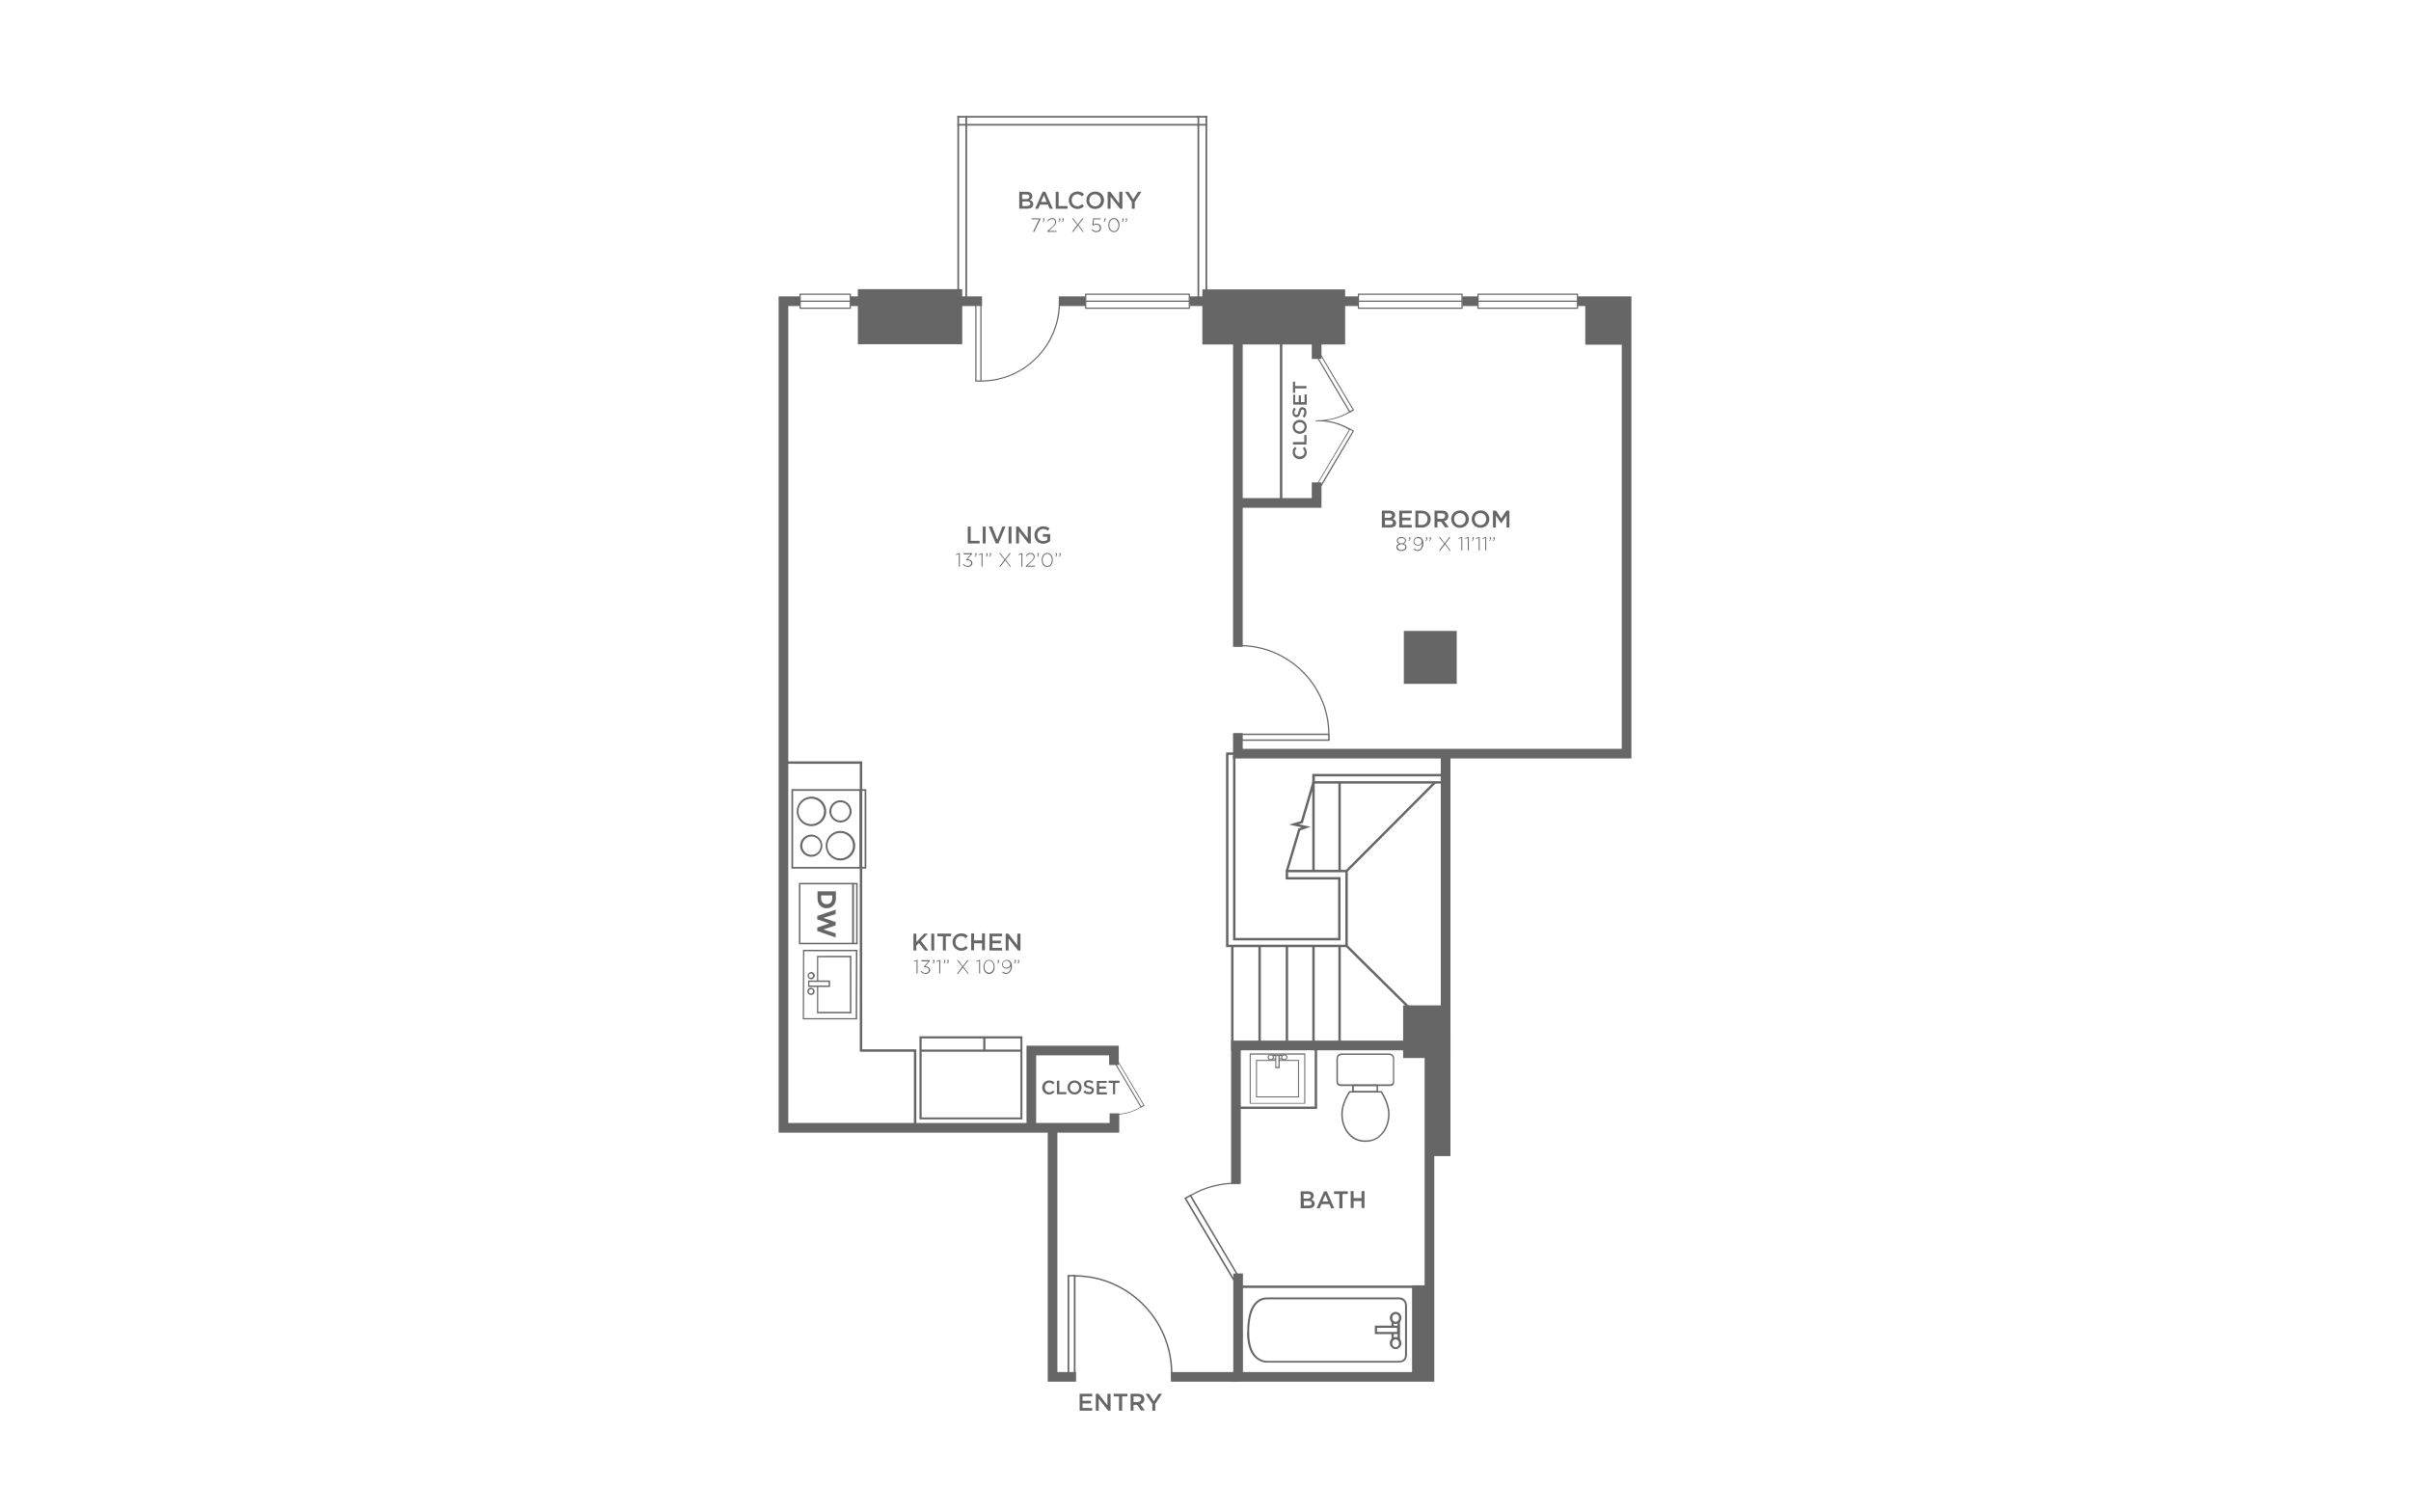 <?xml version="1.0" encoding="utf-8"?>
<!-- Generator: Adobe Illustrator 24.1.0, SVG Export Plug-In . SVG Version: 6.00 Build 0)  -->
<svg version="1.1" id="Layer_2" xmlns="http://www.w3.org/2000/svg" xmlns:xlink="http://www.w3.org/1999/xlink" x="0px" y="0px"
	 viewBox="0 0 998 626" style="enable-background:new 0 0 998 626;" xml:space="preserve">
<rect style="fill:#FFFFFF;" width="998" height="626"/>
<polyline style="fill:none;stroke:#666666;stroke-width:4;stroke-miterlimit:10;" points="653,124.7 673.3,124.7 673.3,312 
	512.4,312 512.4,303.5 "/>
<line style="fill:none;stroke:#666666;stroke-width:4;stroke-miterlimit:10;" x1="605.3" y1="124.7" x2="611.8" y2="124.7"/>
<polyline style="fill:none;stroke:#666666;stroke-width:4;stroke-miterlimit:10;" points="512.4,267.8 512.4,124.7 562.3,124.7 "/>
<polyline style="fill:none;stroke:#666666;stroke-width:4;stroke-miterlimit:10;" points="545,199.7 545,208.2 512.4,208.2 "/>
<polyline style="fill:none;stroke:#666666;stroke-width:4;stroke-miterlimit:10;" points="512.4,138.6 545,138.6 545,148.6 "/>
<polyline style="fill:none;stroke:#666666;stroke-width:4;stroke-miterlimit:10;" points="511.6,490.1 511.6,432.8 591.7,432.8 
	591.7,570 512.5,570 512.5,527.2 "/>
<polyline style="fill:none;stroke:#666666;stroke-width:4;stroke-miterlimit:10;" points="331.1,124.7 324.3,124.7 324.3,466.9 
	461.3,466.9 461.3,460.9 "/>
<line style="fill:none;stroke:#666666;stroke-width:4;stroke-miterlimit:10;" x1="406.5" y1="124.7" x2="352" y2="124.7"/>
<line style="fill:none;stroke:#666666;stroke-width:4;stroke-miterlimit:10;" x1="449.4" y1="124.7" x2="438.3" y2="124.7"/>
<line style="fill:none;stroke:#666666;stroke-width:4;stroke-miterlimit:10;" x1="503.5" y1="124.7" x2="492.4" y2="124.7"/>
<polyline style="fill:none;stroke:#666666;stroke-width:4;stroke-miterlimit:10;" points="445.4,570 435.7,570 435.7,466.9 "/>
<line style="fill:none;stroke:#666666;stroke-width:4;stroke-miterlimit:10;" x1="512.5" y1="570" x2="484.7" y2="570"/>
<polyline style="fill:none;stroke:#666666;stroke-width:4;stroke-miterlimit:10;" points="426.9,466.9 426.9,434.9 461.1,434.9 
	461.1,440.9 "/>
<polygon style="fill:none;stroke:#666666;stroke-miterlimit:10;" points="356.4,434.9 356.4,315.7 324.3,315.7 324.3,466.9 
	378.8,466.9 378.8,434.9 "/>
<line style="fill:none;stroke:#666666;stroke-width:4;stroke-miterlimit:10;" x1="598.4" y1="312" x2="598.4" y2="439.1"/>
<rect x="580.8" y="416.2" style="fill:#666666;" width="17.6" height="21.8"/>
<rect x="591.7" y="428.8" style="fill:#666666;" width="8.7" height="49.8"/>
<rect x="511.6" y="432.8" style="fill:none;stroke:#666666;stroke-miterlimit:10;" width="33.1" height="25.8"/>
<rect x="584.5" y="532.1" style="fill:#666666;" width="7.2" height="37.3"/>
<rect x="656.2" y="124.7" style="fill:#666666;" width="17.1" height="18"/>
<rect x="497.7" y="119.8" style="fill:#666666;" width="59.1" height="22.8"/>
<rect x="355.1" y="119.7" style="fill:#666666;" width="43.2" height="22.8"/>
<line style="fill:none;stroke:#666666;stroke-miterlimit:10;" x1="586.1" y1="532.7" x2="512.5" y2="532.7"/>
<polyline style="fill:none;stroke:#666666;stroke-miterlimit:10;" points="510.9,313 510.9,388.8 554.4,388.8 554.4,363.6 
	532.7,363.6 532.7,360.6 557.4,360.6 557.4,391.6 508,391.6 508,312 512.4,312 "/>
<polyline style="fill:none;stroke:#666666;stroke-miterlimit:10;" points="598.4,320.9 543.7,320.9 543.7,323.9 598.4,323.9 "/>
<polyline style="fill:none;stroke:#666666;stroke-miterlimit:10;" points="532.7,360.6 537.8,343.4 540.7,342.4 535.6,341.3 
	538.9,340.3 543.7,323.9 543.7,360.6 "/>
<line style="fill:none;stroke:#666666;stroke-miterlimit:10;" x1="554.5" y1="360.6" x2="554.5" y2="323.9"/>
<line style="fill:none;stroke:#666666;stroke-miterlimit:10;" x1="557.4" y1="360.6" x2="594" y2="323.9"/>
<line style="fill:none;stroke:#666666;stroke-miterlimit:10;" x1="557.4" y1="391.6" x2="584" y2="417.9"/>
<line style="fill:none;stroke:#666666;stroke-miterlimit:10;" x1="554.5" y1="432.8" x2="554.5" y2="391.6"/>
<line style="fill:none;stroke:#666666;stroke-miterlimit:10;" x1="543.7" y1="391.6" x2="543.7" y2="432.8"/>
<line style="fill:none;stroke:#666666;stroke-miterlimit:10;" x1="532.7" y1="391.6" x2="532.7" y2="432.8"/>
<line style="fill:none;stroke:#666666;stroke-miterlimit:10;" x1="521.4" y1="391.6" x2="521.4" y2="432.8"/>
<line style="fill:none;stroke:#666666;stroke-miterlimit:10;" x1="510.1" y1="391.6" x2="510.1" y2="434.9"/>
<rect x="581.1" y="261.2" style="fill:#666666;" width="21.9" height="21.9"/>
<g>
	<path style="fill:#666667;" d="M575.4,449.6h-20.4c-0.6,0-1.8-0.4-1.8-1.8v-9.2c0,0-0.1-1,0.5-1.8c0.4-0.5,1.1-0.7,1.9-0.7h19.1
		c0.9,0,1.5,0.2,1.9,0.7c0.7,0.7,0.5,1.7,0.5,1.8l0,9.1C577.3,449.2,576.1,449.6,575.4,449.6z M555.7,436.7c-0.7,0-1.2,0.2-1.5,0.5
		c-0.5,0.5-0.4,1.3-0.4,1.3l0,9.2c0,1.2,1.1,1.2,1.2,1.2h20.4c0.1,0,1.2,0,1.2-1.2v-9.2c0,0,0.1-0.8-0.4-1.3
		c-0.3-0.3-0.8-0.5-1.5-0.5H555.7z"/>
	<path style="fill:#666667;" d="M570.4,452.3h-10.7V449h10.7V452.3z M560.4,451.7h9.4v-2.1h-9.4V451.7z"/>
	<path style="fill:#666667;" d="M565.5,472.7l-0.7,0c-4.1,0-6.3-2.7-6.4-2.8c-3.4-3.4-3.2-8.6-3.2-8.8c0-4.6,3.1-9.1,3.2-9.3
		l0.1-0.1l13.4,0l0.1,0.1c0.1,0.2,3.2,4.7,3.2,9.3c0,0.2,0.2,5.4-3.3,8.8C571.8,470,569.6,472.7,565.5,472.7z M558.8,452.3
		c-0.5,0.8-3,4.8-3,8.8c0,0.1-0.2,5.2,3.1,8.4c0,0,2.2,2.6,6,2.6l0.7,0c3.8,0,5.9-2.5,5.9-2.6c3.3-3.3,3.1-8.3,3.1-8.4
		c0-4-2.6-8.1-3-8.8l0,0L558.8,452.3z"/>
</g>
<g>
	
		<rect x="381.5" y="429.2" transform="matrix(-1 -4.486157e-11 4.486157e-11 -1 804.271 891.781)" style="fill:#FFFFFF;" width="41.3" height="33.4"/>
	<path style="fill:#666667;" d="M380.6,429h42.6v34.4h-42.6V429z M422.4,429.9h-40.9v32.7h40.9V429.9z"/>
	<rect x="381.3" y="434.5" style="fill:#666667;" width="41.5" height="0.9"/>
	<rect x="407" y="429.2" style="fill:#666667;" width="0.9" height="5.7"/>
</g>
<g>
	<rect x="330.7" y="365.5" style="fill:#666667;" width="24.3" height="25.4"/>
	<rect x="331.3" y="366.1" style="fill:#FFFFFF;" width="23.1" height="24.2"/>
	<rect x="352.8" y="365.8" style="fill:#666667;" width="0.6" height="24.8"/>
	<rect x="352.8" y="365.8" style="fill:#666667;" width="0.6" height="24.8"/>
	<g>
		<path style="fill:#666667;" d="M338.4,372v-3h7.6v3c0,2.4-1.6,4-3.8,4h0C340,376,338.4,374.4,338.4,372z M342.2,374.3
			c1.3,0,2.3-0.9,2.3-2.3v-1.3h-4.6v1.3C339.9,373.4,340.8,374.3,342.2,374.3L342.2,374.3z"/>
		<path style="fill:#666667;" d="M338.3,385.4V384l5-1.7l-5-1.7v-1.4l7.6-2.6v1.8l-5.1,1.6l5.1,1.7v1.4l-5.1,1.7l5.1,1.6v1.7
			L338.3,385.4z"/>
	</g>
</g>
<g>
	<rect x="396.3" y="48" style="fill:#666667;" width="103.4" height="0.7"/>
	<rect x="396.3" y="51.3" style="fill:#666667;" width="103.4" height="0.7"/>
</g>
<g>
	<rect x="399.6" y="48" style="fill:#666667;" width="0.7" height="76.8"/>
	<rect x="396.3" y="48" style="fill:#666667;" width="0.7" height="76.8"/>
</g>
<g>
	<rect x="499" y="48" style="fill:#666667;" width="0.7" height="76.8"/>
	<rect x="495.7" y="48" style="fill:#666667;" width="0.7" height="76.8"/>
</g>
<g>
	<path style="fill:#666667;" d="M577.5,213.2c0,0.9-0.5,1.3-1,1.6c0.8,0.3,1.4,0.8,1.4,1.7c0,1.3-1,1.9-2.6,1.9H572v-7h3.1
		C576.6,211.4,577.5,212.1,577.5,213.2z M576.2,213.4c0-0.6-0.4-0.9-1.2-0.9h-1.8v1.9h1.7C575.7,214.3,576.2,214,576.2,213.4z
		 M576.6,216.3c0-0.6-0.5-0.9-1.4-0.9h-1.9v1.9h2C576.1,217.3,576.6,217,576.6,216.3z"/>
	<path style="fill:#666667;" d="M584.4,212.5h-4v1.8h3.5v1.1h-3.5v1.9h4v1.1h-5.2v-7h5.2V212.5z"/>
	<path style="fill:#666667;" d="M588.5,218.4h-2.6v-7h2.6c2.2,0,3.7,1.5,3.7,3.5C592.3,216.8,590.7,218.4,588.5,218.4z M588.5,212.5
		h-1.4v4.8h1.4c1.5,0,2.4-1,2.4-2.4C591,213.5,590,212.5,588.5,212.5z"/>
	<path style="fill:#666667;" d="M598.2,218.4l-1.7-2.4H595v2.4h-1.2v-7h3.1c1.6,0,2.6,0.8,2.6,2.2c0,1.2-0.7,1.9-1.7,2.1l1.9,2.6
		H598.2z M596.8,212.5H595v2.3h1.8c0.9,0,1.4-0.5,1.4-1.2C598.2,212.9,597.7,212.5,596.8,212.5z"/>
	<path style="fill:#666667;" d="M604.3,218.5c-2.1,0-3.6-1.6-3.6-3.6c0-2,1.5-3.6,3.7-3.6c2.1,0,3.6,1.6,3.6,3.6
		C608,216.8,606.5,218.5,604.3,218.5z M604.3,212.4c-1.4,0-2.4,1.1-2.4,2.5c0,1.4,1,2.5,2.4,2.5c1.4,0,2.4-1.1,2.4-2.5
		C606.7,213.5,605.7,212.4,604.3,212.4z"/>
	<path style="fill:#666667;" d="M612.8,218.5c-2.1,0-3.6-1.6-3.6-3.6c0-2,1.5-3.6,3.7-3.6c2.1,0,3.6,1.6,3.6,3.6
		C616.5,216.8,615,218.5,612.8,218.5z M612.8,212.4c-1.4,0-2.4,1.1-2.4,2.5c0,1.4,1,2.5,2.4,2.5c1.4,0,2.4-1.1,2.4-2.5
		C615.2,213.5,614.2,212.4,612.8,212.4z"/>
	<path style="fill:#666667;" d="M621.4,216.7L621.4,216.7l-2.2-3.3v5H618v-7h1.3l2.1,3.3l2.1-3.3h1.3v7h-1.2v-5L621.4,216.7z"/>
	<path style="fill:#666667;" d="M580.1,228.1c-1.2,0-2.1-0.6-2.1-1.6c0-0.7,0.5-1.2,1.2-1.4c-0.6-0.2-1-0.6-1-1.3
		c0-0.9,0.9-1.5,1.9-1.5c1,0,1.9,0.6,1.9,1.5c0,0.7-0.5,1.1-1,1.3c0.7,0.2,1.2,0.7,1.2,1.4C582.2,227.4,581.3,228.1,580.1,228.1z
		 M580.1,225.3c-0.9,0-1.6,0.5-1.6,1.2c0,0.6,0.6,1.2,1.6,1.2s1.6-0.6,1.6-1.2C581.8,225.8,581,225.3,580.1,225.3z M580.1,222.7
		c-0.8,0-1.5,0.5-1.5,1.1c0,0.7,0.7,1.2,1.5,1.2c0.8,0,1.5-0.5,1.5-1.2C581.6,223.1,580.9,222.7,580.1,222.7z"/>
	<path style="fill:#666667;" d="M583.5,223.1h-0.2v-0.7h0.5v0.6c0,0.5-0.2,0.8-0.7,0.9l-0.1-0.2
		C583.4,223.5,583.6,223.4,583.5,223.1z"/>
	<path style="fill:#666667;" d="M586.8,228.1c-0.7,0-1.2-0.3-1.7-0.7l0.3-0.3c0.5,0.4,0.9,0.6,1.4,0.6c1.1,0,1.9-1.2,1.9-2.9
		c-0.3,0.6-0.9,1.1-1.7,1.1c-1.1,0-1.9-0.8-1.9-1.7c0-1,0.8-1.9,2-1.9c0.6,0,1.1,0.2,1.4,0.6c0.4,0.4,0.7,1.1,0.7,2.2
		C589.1,226.8,588.1,228.1,586.8,228.1z M586.9,222.7c-0.9,0-1.5,0.7-1.5,1.5c0,0.8,0.6,1.4,1.5,1.4c1,0,1.6-0.7,1.6-1.4
		C588.5,223.3,587.8,222.7,586.9,222.7z"/>
	<path style="fill:#666667;" d="M590.5,223.1h-0.2v-0.7h0.5v0.6c0,0.5-0.2,0.8-0.7,0.9l-0.1-0.2
		C590.4,223.5,590.5,223.4,590.5,223.1z M592,223.1h-0.2v-0.7h0.5v0.6c0,0.5-0.2,0.8-0.7,0.9l-0.1-0.2
		C591.8,223.5,592,223.4,592,223.1z"/>
	<path style="fill:#666667;" d="M600.1,228l-2-2.6l-2,2.6h-0.5l2.2-2.9l-2.2-2.7h0.5l1.9,2.5l1.9-2.5h0.5l-2.1,2.7l2.2,2.9H600.1z"
		/>
	<path style="fill:#666667;" d="M605,222.3h0.3v5.6h-0.4v-5.2l-1.1,0.4l-0.1-0.3L605,222.3z"/>
	<path style="fill:#666667;" d="M607.7,222.3h0.3v5.6h-0.4v-5.2l-1.1,0.4l-0.1-0.3L607.7,222.3z"/>
	<path style="fill:#666667;" d="M609.7,223.1h-0.2v-0.7h0.5v0.6c0,0.5-0.2,0.8-0.7,0.9l-0.1-0.2
		C609.6,223.5,609.8,223.4,609.7,223.1z"/>
	<path style="fill:#666667;" d="M612.2,222.3h0.3v5.6h-0.4v-5.2l-1.1,0.4l-0.1-0.3L612.2,222.3z"/>
	<path style="fill:#666667;" d="M614.9,222.3h0.3v5.6h-0.4v-5.2l-1.1,0.4l-0.1-0.3L614.9,222.3z"/>
	<path style="fill:#666667;" d="M616.9,223.1h-0.2v-0.7h0.5v0.6c0,0.5-0.2,0.8-0.7,0.9l-0.1-0.2C616.8,223.5,617,223.4,616.9,223.1z
		 M618.4,223.1h-0.2v-0.7h0.5v0.6c0,0.5-0.2,0.8-0.7,0.9l-0.1-0.2C618.3,223.5,618.4,223.4,618.4,223.1z"/>
</g>
<g>
	<path style="fill:#666667;" d="M384.3,393.5h-1.5l-2.4-3.1l-1.1,1.1v2h-1.2v-7h1.2v3.5l3.3-3.5h1.5l-2.9,3L384.3,393.5z"/>
	<path style="fill:#666667;" d="M386.7,386.5v7h-1.2v-7H386.7z"/>
	<path style="fill:#666667;" d="M391.5,393.5h-1.2v-5.9H388v-1.1h5.7v1.1h-2.2V393.5z"/>
	<path style="fill:#666667;" d="M397.9,393.6c-2,0-3.6-1.6-3.6-3.6c0-2,1.5-3.6,3.6-3.6c1.3,0,2.1,0.4,2.7,1.1l-0.8,0.9
		c-0.6-0.5-1.2-0.9-2-0.9c-1.3,0-2.3,1.1-2.3,2.5c0,1.4,1,2.5,2.3,2.5c0.9,0,1.4-0.3,2-0.9l0.8,0.8
		C400,393.1,399.2,393.6,397.9,393.6z"/>
	<path style="fill:#666667;" d="M403.2,390.5v2.9H402v-7h1.2v2.9h3.3v-2.9h1.2v7h-1.2v-2.9H403.2z"/>
	<path style="fill:#666667;" d="M414.8,387.6h-4v1.8h3.5v1.1h-3.5v1.9h4v1.1h-5.2v-7h5.2V387.6z"/>
	<path style="fill:#666667;" d="M421.2,386.5h1.2v7h-1l-3.9-5v5h-1.2v-7h1.1l3.7,4.8V386.5z"/>
	<path style="fill:#666667;" d="M379.5,397.4h0.3v5.6h-0.4v-5.2l-1.1,0.4l-0.1-0.3L379.5,397.4z"/>
	<path style="fill:#666667;" d="M381.4,397.9v-0.4h3.5v0.3l-1.9,2.2c1.1,0.1,2,0.6,2,1.6c0,1-0.9,1.6-1.8,1.6c-0.9,0-1.6-0.4-2.1-1
		l0.3-0.3c0.4,0.6,1,0.9,1.7,0.9c0.8,0,1.4-0.5,1.4-1.2c0-0.8-0.7-1.2-1.7-1.2h-0.3l-0.1-0.2l1.9-2.2H381.4z"/>
	<path style="fill:#666667;" d="M386.5,398.1h-0.2v-0.7h0.5v0.6c0,0.5-0.2,0.8-0.7,0.9l-0.1-0.2
		C386.4,398.6,386.5,398.4,386.5,398.1z"/>
	<path style="fill:#666667;" d="M388.9,397.4h0.3v5.6h-0.4v-5.2l-1.1,0.4l-0.1-0.3L388.9,397.4z"/>
	<path style="fill:#666667;" d="M391,398.1h-0.2v-0.7h0.5v0.6c0,0.5-0.2,0.8-0.7,0.9l-0.1-0.2C390.9,398.6,391,398.4,391,398.1z
		 M392.4,398.1h-0.2v-0.7h0.5v0.6c0,0.5-0.2,0.8-0.7,0.9l-0.1-0.2C392.3,398.6,392.4,398.4,392.4,398.1z"/>
	<path style="fill:#666667;" d="M400.6,403.1l-2-2.6l-2,2.6h-0.5l2.2-2.9l-2.2-2.7h0.5l1.9,2.5l1.9-2.5h0.5l-2.1,2.7l2.2,2.9H400.6z
		"/>
	<path style="fill:#666667;" d="M405.4,397.4h0.3v5.6h-0.4v-5.2l-1.1,0.4l-0.1-0.3L405.4,397.4z"/>
	<path style="fill:#666667;" d="M409.4,403.2c-1.4,0-2.3-1.3-2.3-2.9c0-1.6,0.9-2.9,2.3-2.9c1.4,0,2.3,1.3,2.3,2.9
		C411.8,401.8,410.9,403.2,409.4,403.2z M409.4,397.7c-1.2,0-1.9,1.2-1.9,2.5c0,1.3,0.7,2.5,1.9,2.5s1.9-1.2,1.9-2.5
		S410.6,397.7,409.4,397.7z"/>
	<path style="fill:#666667;" d="M413.2,398.1H413v-0.7h0.5v0.6c0,0.5-0.2,0.8-0.7,0.9l-0.1-0.2C413.1,398.6,413.2,398.4,413.2,398.1
		z"/>
	<path style="fill:#666667;" d="M416.5,403.2c-0.7,0-1.2-0.3-1.7-0.7l0.3-0.3c0.5,0.4,0.9,0.6,1.4,0.6c1.1,0,1.9-1.2,1.9-2.9
		c-0.3,0.6-0.9,1.1-1.7,1.1c-1.1,0-1.9-0.8-1.9-1.7c0-1,0.8-1.9,2-1.9c0.6,0,1.1,0.2,1.4,0.6c0.4,0.4,0.7,1.1,0.7,2.2
		C418.7,401.9,417.8,403.2,416.5,403.2z M416.6,397.7c-0.9,0-1.5,0.7-1.5,1.5c0,0.8,0.6,1.4,1.5,1.4c1,0,1.6-0.7,1.6-1.4
		C418.2,398.4,417.5,397.7,416.6,397.7z"/>
	<path style="fill:#666667;" d="M420.2,398.1h-0.2v-0.7h0.5v0.6c0,0.5-0.2,0.8-0.7,0.9l-0.1-0.2
		C420.1,398.6,420.2,398.4,420.2,398.1z M421.6,398.1h-0.2v-0.7h0.5v0.6c0,0.5-0.2,0.8-0.7,0.9l-0.1-0.2
		C421.5,398.6,421.6,398.4,421.6,398.1z"/>
</g>
<g>
	<path style="fill:#666667;" d="M543.8,495c0,0.9-0.5,1.3-1,1.6c0.8,0.3,1.4,0.8,1.4,1.7c0,1.3-1,1.9-2.6,1.9h-3.2v-7h3.1
		C542.9,493.2,543.8,493.9,543.8,495z M542.6,495.2c0-0.6-0.4-0.9-1.2-0.9h-1.8v1.9h1.7C542.1,496.1,542.6,495.8,542.6,495.2z
		 M543,498.1c0-0.6-0.5-0.9-1.4-0.9h-1.9v1.9h2C542.5,499.1,543,498.8,543,498.1z"/>
	<path style="fill:#666667;" d="M552.3,500.2H551l-0.7-1.7H547l-0.7,1.7H545l3.1-7h1.1L552.3,500.2z M548.6,494.6l-1.2,2.8h2.4
		L548.6,494.6z"/>
	<path style="fill:#666667;" d="M555.6,500.2h-1.2v-5.9h-2.2v-1.1h5.7v1.1h-2.2V500.2z"/>
	<path style="fill:#666667;" d="M560.3,497.2v2.9h-1.2v-7h1.2v2.9h3.3v-2.9h1.2v7h-1.2v-2.9H560.3z"/>
</g>
<g>
	<path style="fill:#666667;" d="M400.6,218h1.2v5.9h3.7v1.1h-4.9V218z"/>
	<path style="fill:#666667;" d="M408,218v7h-1.2v-7H408z"/>
	<path style="fill:#666667;" d="M414.9,218h1.3l-2.9,7h-1.1l-2.9-7h1.4l2.1,5.4L414.9,218z"/>
	<path style="fill:#666667;" d="M418.7,218v7h-1.2v-7H418.7z"/>
	<path style="fill:#666667;" d="M425.5,218h1.2v7h-1l-3.9-5v5h-1.2v-7h1.1l3.7,4.8V218z"/>
	<path style="fill:#666667;" d="M431.8,225.1c-2.2,0-3.6-1.6-3.6-3.6c0-2,1.5-3.6,3.6-3.6c1.2,0,2,0.3,2.7,0.9l-0.8,0.9
		c-0.5-0.5-1.1-0.7-2-0.7c-1.3,0-2.3,1.1-2.3,2.5c0,1.4,0.9,2.5,2.4,2.5c0.7,0,1.3-0.2,1.7-0.5v-1.3h-1.8v-1.1h3v2.9
		C434,224.6,433,225.1,431.8,225.1z"/>
	<path style="fill:#666667;" d="M397,229h0.3v5.6h-0.4v-5.2l-1.1,0.4l-0.1-0.3L397,229z"/>
	<path style="fill:#666667;" d="M398.9,229.4V229h3.5v0.3l-1.9,2.2c1.1,0.1,2,0.6,2,1.6c0,1-0.9,1.6-1.8,1.6c-0.9,0-1.6-0.4-2.1-1
		l0.3-0.3c0.4,0.6,1,0.9,1.7,0.9c0.8,0,1.4-0.5,1.4-1.2c0-0.8-0.7-1.2-1.7-1.2H400l-0.1-0.2l1.9-2.2H398.9z"/>
	<path style="fill:#666667;" d="M403.9,229.7h-0.2V229h0.5v0.6c0,0.5-0.2,0.8-0.7,0.9l-0.1-0.2C403.8,230.2,404,230,403.9,229.7z"/>
	<path style="fill:#666667;" d="M406.4,229h0.3v5.6h-0.4v-5.2l-1.1,0.4l-0.1-0.3L406.4,229z"/>
	<path style="fill:#666667;" d="M408.5,229.7h-0.2V229h0.5v0.6c0,0.5-0.2,0.8-0.7,0.9l-0.1-0.2C408.4,230.2,408.5,230,408.5,229.7z
		 M409.9,229.7h-0.2V229h0.5v0.6c0,0.5-0.2,0.8-0.7,0.9l-0.1-0.2C409.8,230.2,409.9,230,409.9,229.7z"/>
	<path style="fill:#666667;" d="M418.1,234.6l-2-2.6l-2,2.6h-0.5l2.2-2.9l-2.2-2.7h0.5l1.9,2.5l1.9-2.5h0.5l-2.1,2.7l2.2,2.9H418.1z
		"/>
	<path style="fill:#666667;" d="M422.9,229h0.3v5.6h-0.4v-5.2l-1.1,0.4l-0.1-0.3L422.9,229z"/>
	<path style="fill:#666667;" d="M424.9,230.3l-0.3-0.2c0.5-0.7,1-1.2,2-1.2c1,0,1.7,0.7,1.7,1.5c0,0.8-0.4,1.3-1.4,2.2l-1.7,1.6h3.2
		v0.4h-3.8v-0.3l2.1-1.9c0.9-0.8,1.2-1.3,1.2-1.9c0-0.7-0.6-1.2-1.3-1.2C425.8,229.3,425.4,229.7,424.9,230.3z"/>
	<path style="fill:#666667;" d="M429.7,229.7h-0.2V229h0.5v0.6c0,0.5-0.2,0.8-0.7,0.9l-0.1-0.2C429.6,230.2,429.7,230,429.7,229.7z"
		/>
	<path style="fill:#666667;" d="M433.5,234.7c-1.4,0-2.3-1.3-2.3-2.9s0.9-2.9,2.3-2.9c1.4,0,2.3,1.3,2.3,2.9
		C435.8,233.3,434.9,234.7,433.5,234.7z M433.5,229.3c-1.2,0-1.9,1.2-1.9,2.5c0,1.3,0.7,2.5,1.9,2.5s1.9-1.2,1.9-2.5
		C435.4,230.5,434.6,229.3,433.5,229.3z"/>
	<path style="fill:#666667;" d="M437.2,229.7H437V229h0.5v0.6c0,0.5-0.2,0.8-0.7,0.9l-0.1-0.2C437.1,230.2,437.3,230,437.2,229.7z
		 M438.7,229.7h-0.2V229h0.5v0.6c0,0.5-0.2,0.8-0.7,0.9l-0.1-0.2C438.6,230.2,438.7,230,438.7,229.7z"/>
</g>
<g>
	<path style="fill:#666667;" d="M434.2,453.1c-1.6,0-2.8-1.3-2.8-2.9c0-1.6,1.2-2.9,2.9-2.9c1,0,1.7,0.4,2.2,0.9l-0.6,0.7
		c-0.4-0.4-0.9-0.7-1.6-0.7c-1.1,0-1.8,0.9-1.8,2c0,1.1,0.8,2,1.8,2c0.7,0,1.1-0.3,1.6-0.7l0.6,0.6
		C435.8,452.7,435.2,453.1,434.2,453.1z"/>
	<path style="fill:#666667;" d="M437.5,447.4h1v4.7h2.9v0.9h-3.9V447.4z"/>
	<path style="fill:#666667;" d="M444.8,453.1c-1.7,0-2.9-1.3-2.9-2.9s1.2-2.9,2.9-2.9s2.9,1.3,2.9,2.9
		C447.7,451.7,446.5,453.1,444.8,453.1z M444.8,448.2c-1.1,0-1.9,0.9-1.9,2c0,1.1,0.8,2,1.9,2s1.9-0.9,1.9-2
		S445.9,448.2,444.8,448.2z"/>
	<path style="fill:#666667;" d="M451,449.7c1.2,0.3,1.8,0.7,1.8,1.6c0,1.1-0.8,1.7-2,1.7c-0.9,0-1.7-0.3-2.3-0.9l0.6-0.7
		c0.5,0.5,1.1,0.7,1.8,0.7c0.6,0,1-0.3,1-0.7c0-0.4-0.2-0.6-1.3-0.9c-1.2-0.3-1.9-0.6-1.9-1.7c0-1,0.8-1.6,1.9-1.6
		c0.8,0,1.5,0.2,2,0.7l-0.5,0.7c-0.5-0.4-1-0.6-1.5-0.6c-0.6,0-0.9,0.3-0.9,0.7C449.7,449.3,449.9,449.5,451,449.7z"/>
	<path style="fill:#666667;" d="M458.1,448.3H455v1.5h2.8v0.9H455v1.5h3.2v0.9H454v-5.6h4.1V448.3z"/>
	<path style="fill:#666667;" d="M461.7,453h-1v-4.7h-1.8v-0.9h4.5v0.9h-1.8V453z"/>
</g>
<g>
	<path style="fill:#666667;" d="M540.9,187.3c0,1.6-1.3,2.8-2.9,2.8c-1.6,0-2.9-1.2-2.9-2.9c0-1,0.4-1.7,0.9-2.2l0.7,0.6
		c-0.4,0.4-0.7,0.9-0.7,1.6c0,1.1,0.9,1.8,2,1.8s2-0.8,2-1.8c0-0.7-0.3-1.1-0.7-1.6l0.6-0.6C540.5,185.6,540.9,186.3,540.9,187.3z"
		/>
	<path style="fill:#666667;" d="M535.2,184v-1h4.7v-2.9h0.9v3.9H535.2z"/>
	<path style="fill:#666667;" d="M540.9,176.7c0,1.7-1.3,2.9-2.9,2.9s-2.9-1.2-2.9-2.9s1.3-2.9,2.9-2.9S540.9,175,540.9,176.7z
		 M536,176.7c0,1.1,0.9,1.9,2,1.9s2-0.8,2-1.9s-0.9-1.9-2-1.9C536.9,174.8,536,175.6,536,176.7z"/>
	<path style="fill:#666667;" d="M537.5,170.4c0.3-1.2,0.7-1.8,1.6-1.8c1.1,0,1.7,0.8,1.7,2c0,0.9-0.3,1.7-0.9,2.3l-0.7-0.6
		c0.5-0.5,0.7-1.1,0.7-1.8c0-0.6-0.3-1-0.7-1c-0.4,0-0.6,0.2-0.9,1.3c-0.3,1.2-0.6,1.9-1.7,1.9c-1,0-1.6-0.8-1.6-1.9
		c0-0.8,0.2-1.5,0.7-2l0.7,0.5c-0.4,0.5-0.6,1-0.6,1.5c0,0.6,0.3,0.9,0.7,0.9C537.1,171.8,537.3,171.5,537.5,170.4z"/>
	<path style="fill:#666667;" d="M536.1,163.3v3.2h1.5v-2.8h0.9v2.8h1.5v-3.2h0.9v4.2h-5.6v-4.1H536.1z"/>
	<path style="fill:#666667;" d="M540.8,159.8v1h-4.7v1.8h-0.9V158h0.9v1.8H540.8z"/>
</g>
<g>
	<path style="fill:#666667;" d="M427.3,81.2c0,0.9-0.5,1.3-1,1.6c0.8,0.3,1.4,0.8,1.4,1.7c0,1.3-1,1.9-2.6,1.9h-3.2v-7h3.1
		C426.4,79.4,427.3,80.1,427.3,81.2z M426.1,81.4c0-0.6-0.4-0.9-1.2-0.9h-1.8v1.9h1.7C425.6,82.4,426.1,82.1,426.1,81.4z
		 M426.5,84.3c0-0.6-0.5-0.9-1.4-0.9h-1.9v1.9h2C426,85.3,426.5,85,426.5,84.3z"/>
	<path style="fill:#666667;" d="M435.8,86.4h-1.3l-0.7-1.7h-3.3l-0.7,1.7h-1.3l3.1-7h1.1L435.8,86.4z M432.1,80.8l-1.2,2.8h2.4
		L432.1,80.8z"/>
	<path style="fill:#666667;" d="M437,79.4h1.2v5.9h3.7v1.1H437V79.4z"/>
	<path style="fill:#666667;" d="M446,86.5c-2,0-3.6-1.6-3.6-3.6c0-2,1.5-3.6,3.6-3.6c1.3,0,2.1,0.4,2.7,1.1l-0.8,0.9
		c-0.6-0.5-1.2-0.9-2-0.9c-1.3,0-2.3,1.1-2.3,2.5c0,1.4,1,2.5,2.3,2.5c0.9,0,1.4-0.4,2-0.9l0.8,0.8C448.1,86,447.3,86.5,446,86.5z"
		/>
	<path style="fill:#666667;" d="M453.3,86.5c-2.1,0-3.6-1.6-3.6-3.6c0-2,1.5-3.6,3.7-3.6c2.1,0,3.6,1.6,3.6,3.6
		C457,84.9,455.5,86.5,453.3,86.5z M453.3,80.4c-1.4,0-2.4,1.1-2.4,2.5c0,1.4,1,2.5,2.4,2.5c1.4,0,2.4-1.1,2.4-2.5
		C455.7,81.6,454.7,80.4,453.3,80.4z"/>
	<path style="fill:#666667;" d="M463.4,79.4h1.2v7h-1l-3.9-5v5h-1.2v-7h1.1l3.7,4.8V79.4z"/>
	<path style="fill:#666667;" d="M469.7,86.4h-1.2v-2.8l-2.8-4.2h1.4l2,3.1l2-3.1h1.4l-2.8,4.2V86.4z"/>
	<path style="fill:#666667;" d="M427,90.4h3.7v0.3l-2.6,5.3h-0.5l2.5-5.2H427V90.4z"/>
	<path style="fill:#666667;" d="M432,91.1h-0.2v-0.7h0.5V91c0,0.5-0.2,0.8-0.7,0.9l-0.1-0.2C431.9,91.6,432.1,91.4,432,91.1z"/>
	<path style="fill:#666667;" d="M433.8,91.7l-0.3-0.2c0.5-0.7,1-1.2,2-1.2c1,0,1.7,0.7,1.7,1.5c0,0.8-0.4,1.3-1.4,2.2l-1.7,1.6h3.2
		V96h-3.8v-0.3l2.1-1.9c0.9-0.8,1.2-1.3,1.2-1.9c0-0.7-0.6-1.2-1.3-1.2C434.7,90.7,434.2,91.1,433.8,91.7z"/>
	<path style="fill:#666667;" d="M438.6,91.1h-0.2v-0.7h0.5V91c0,0.5-0.2,0.8-0.7,0.9l-0.1-0.2C438.5,91.6,438.6,91.4,438.6,91.1z
		 M440,91.1h-0.2v-0.7h0.5V91c0,0.5-0.2,0.8-0.7,0.9l-0.1-0.2C439.9,91.6,440.1,91.4,440,91.1z"/>
	<path style="fill:#666667;" d="M448.2,96l-2-2.6l-2,2.6h-0.5l2.2-2.9l-2.2-2.7h0.5l1.9,2.5l1.9-2.5h0.5l-2.1,2.7l2.2,2.9H448.2z"/>
	<path style="fill:#666667;" d="M452.5,90.4h3.1v0.4h-2.8l-0.1,2.1c0.4-0.2,0.7-0.3,1.2-0.3c1.1,0,1.9,0.7,1.9,1.7
		c0,1.1-0.8,1.8-2,1.8c-0.8,0-1.5-0.4-2-0.9l0.3-0.3c0.5,0.5,1.1,0.8,1.7,0.8c0.9,0,1.5-0.6,1.5-1.4c0-0.8-0.6-1.3-1.5-1.3
		c-0.5,0-0.9,0.2-1.3,0.4l-0.3-0.2L452.5,90.4z"/>
	<path style="fill:#666667;" d="M457.3,91.1h-0.2v-0.7h0.5V91c0,0.5-0.2,0.8-0.7,0.9l-0.1-0.2C457.2,91.6,457.3,91.4,457.3,91.1z"/>
	<path style="fill:#666667;" d="M461.1,96.1c-1.4,0-2.3-1.3-2.3-2.9s0.9-2.9,2.3-2.9c1.4,0,2.3,1.3,2.3,2.9
		C463.4,94.8,462.5,96.1,461.1,96.1z M461.1,90.7c-1.2,0-1.9,1.2-1.9,2.5c0,1.3,0.7,2.5,1.9,2.5s1.9-1.2,1.9-2.5
		C462.9,91.9,462.2,90.7,461.1,90.7z"/>
	<path style="fill:#666667;" d="M464.8,91.1h-0.2v-0.7h0.5V91c0,0.5-0.2,0.8-0.7,0.9l-0.1-0.2C464.7,91.6,464.8,91.4,464.8,91.1z
		 M466.3,91.1H466v-0.7h0.5V91c0,0.5-0.2,0.8-0.7,0.9l-0.1-0.2C466.1,91.6,466.3,91.4,466.3,91.1z"/>
</g>
<g>
	<path style="fill:#666667;" d="M540.3,456.9h-23v-20.8h23V456.9z M517.7,456.6h22.2v-20h-22.2V456.6z"/>
	<path style="fill:#666667;" d="M537.7,454.3h-17.8v-15.5h17.8V454.3z M520.3,453.9h17v-14.7h-17V453.9z"/>
	
		<rect x="528.4" y="434.7" transform="matrix(3.892182e-11 -1 1 3.892182e-11 91.489 966.746)" style="fill:#FFFFFF;" width="1.4" height="5.8"/>
	<path style="fill:#666667;" d="M532.2,438.5H526v-1.8h6.2V438.5z M526.5,438.1h5.3v-0.9h-5.3V438.1z"/>
	<path style="fill:#FFFFFF;" d="M530.5,437.7c0,0.6,0.5,1,1.1,1c0.6,0,1.1-0.5,1.1-1c0-0.6-0.5-1-1.1-1
		C531,436.7,530.5,437.1,530.5,437.7"/>
	<path style="fill:#666667;" d="M531.6,438.9c-0.7,0-1.3-0.5-1.3-1.2c0-0.7,0.6-1.2,1.3-1.2c0.7,0,1.3,0.5,1.3,1.2
		C532.9,438.3,532.3,438.9,531.6,438.9z M531.6,436.9c-0.5,0-0.9,0.4-0.9,0.8c0,0.4,0.4,0.8,0.9,0.8c0.5,0,0.9-0.4,0.9-0.8
		C532.4,437.2,532,436.9,531.6,436.9z"/>
	<path style="fill:#FFFFFF;" d="M525,437.7c0,0.6,0.5,1,1.1,1c0.6,0,1.1-0.5,1.1-1c0-0.6-0.5-1-1.1-1
		C525.5,436.7,525,437.1,525,437.7"/>
	<path style="fill:#666667;" d="M526,438.9c-0.7,0-1.3-0.5-1.3-1.2c0-0.7,0.6-1.2,1.3-1.2c0.7,0,1.3,0.5,1.3,1.2
		C527.3,438.3,526.8,438.9,526,438.9z M526,436.9c-0.5,0-0.9,0.4-0.9,0.8c0,0.4,0.4,0.8,0.9,0.8c0.5,0,0.9-0.4,0.9-0.8
		C526.9,437.2,526.5,436.9,526,436.9z"/>
	
		<rect x="526.4" y="438.8" transform="matrix(4.394003e-11 -1 1 4.394003e-11 89.315 968.298)" style="fill:#FFFFFF;" width="4.9" height="1.4"/>
	<path style="fill:#666667;" d="M529.7,442.2h-1.8v-5.3h1.8V442.2z M528.3,441.7h0.9v-4.5h-0.9V441.7z"/>
</g>
<g>
	<path style="fill:#666667;" d="M516.3,550.6c0-1.7,0.2-5,1.2-7.9c1.4-3.7,3.8-5.6,7.1-5.6h54.3c0,0,1.5-0.1,2.5,0.9
		c0.6,0.6,1,1.5,1,2.6v20c0,0.1,0,0.2,0,0.3c0,0.8-0.3,3.2-3.5,3.2h-54.3c-0.1,0-2.6,0.2-4.9-1.9c-2.3-2.1-3.5-5.7-3.5-10.7
		C516.4,551.6,516.3,551.2,516.3,550.6 M581.6,540.6c0-0.9-0.2-1.5-0.7-2c-0.8-0.7-1.9-0.7-2-0.7l-54.3,0c-2.9,0-5.1,1.7-6.3,5.1
		c-1,2.8-1.2,6-1.2,7.6c0,0.6,0,1,0,1c0,4.7,1.1,8.1,3.2,10.1c2,1.8,4.2,1.7,4.3,1.7l54.3,0c2.3,0,2.7-1.5,2.7-2.4
		c0-0.1,0-0.2,0-0.2l0-0.1V540.6z"/>
	<rect x="576.5" y="546" style="fill:#FFFFFF;" width="2.6" height="10.9"/>
	<path style="fill:#666667;" d="M579.5,557.3H576v-11.8h3.5V557.3z M576.9,556.4h1.6v-10h-1.6V556.4z"/>
	<path style="fill:#FFFFFF;" d="M577.7,554c-1,0-1.9,0.9-1.9,2c0,1.1,0.9,2,1.9,2c1,0,1.9-0.9,1.9-2
		C579.6,554.9,578.8,554,577.7,554"/>
	<path style="fill:#666667;" d="M577.7,558.5c-1.3,0-2.4-1.1-2.4-2.5c0-1.4,1.1-2.5,2.4-2.5c1.3,0,2.4,1.1,2.4,2.5
		C580.1,557.4,579,558.5,577.7,558.5z M577.7,554.5c-0.8,0-1.4,0.7-1.4,1.6c0,0.9,0.6,1.6,1.4,1.6c0.8,0,1.4-0.7,1.4-1.6
		C579.1,555.2,578.5,554.5,577.7,554.5z"/>
	<path style="fill:#FFFFFF;" d="M577.7,543.6c-1,0-1.9,0.9-1.9,2c0,1.1,0.9,2,1.9,2c1,0,1.9-0.9,1.9-2
		C579.6,544.5,578.8,543.6,577.7,543.6"/>
	<path style="fill:#666667;" d="M577.7,548.1c-1.3,0-2.4-1.1-2.4-2.5c0-1.4,1.1-2.5,2.4-2.5c1.3,0,2.4,1.1,2.4,2.5
		C580.1,547,579,548.1,577.7,548.1z M577.7,544c-0.8,0-1.4,0.7-1.4,1.6c0,0.9,0.6,1.6,1.4,1.6c0.8,0,1.4-0.7,1.4-1.6
		C579.1,544.7,578.5,544,577.7,544z"/>
	<rect x="569.6" y="549.3" style="fill:#FFFFFF;" width="9.2" height="2.6"/>
	<path style="fill:#666667;" d="M579.3,552.3h-10.2v-3.5h10.2V552.3z M570,551.4h8.3v-1.7H570V551.4z"/>
</g>
<g>
	<rect x="331.2" y="121.8" style="fill:none;stroke:#666667;stroke-width:0.5;stroke-miterlimit:10;" width="20.8" height="5.8"/>
	<line style="fill:none;stroke:#666667;stroke-width:0.5;stroke-miterlimit:10;" x1="352" y1="124.7" x2="331.2" y2="124.7"/>
</g>
<g>
	<rect x="449.4" y="121.8" style="fill:none;stroke:#666667;stroke-width:0.5;stroke-miterlimit:10;" width="42.9" height="5.8"/>
	<line style="fill:none;stroke:#666667;stroke-width:0.5;stroke-miterlimit:10;" x1="492.4" y1="124.7" x2="449.4" y2="124.7"/>
</g>
<g>
	<rect x="562.3" y="121.8" style="fill:none;stroke:#666667;stroke-width:0.5;stroke-miterlimit:10;" width="42.9" height="5.8"/>
	<line style="fill:none;stroke:#666667;stroke-width:0.5;stroke-miterlimit:10;" x1="605.3" y1="124.7" x2="562.3" y2="124.7"/>
</g>
<g>
	<rect x="611.8" y="121.8" style="fill:none;stroke:#666667;stroke-width:0.5;stroke-miterlimit:10;" width="41.2" height="5.8"/>
	<line style="fill:none;stroke:#666667;stroke-width:0.5;stroke-miterlimit:10;" x1="653" y1="124.7" x2="611.8" y2="124.7"/>
</g>
<g>
	<path style="fill:#666667;" d="M452.1,578.1h-4v1.8h3.5v1.1h-3.5v1.9h4v1.1h-5.2v-7h5.2V578.1z"/>
	<path style="fill:#666667;" d="M458.5,577h1.2v7h-1l-3.9-5v5h-1.2v-7h1.1l3.7,4.8V577z"/>
	<path style="fill:#666667;" d="M464.4,584h-1.2v-5.9H461V577h5.7v1.1h-2.2V584z"/>
	<path style="fill:#666667;" d="M472.4,584l-1.7-2.4h-1.5v2.4H468v-7h3.1c1.6,0,2.6,0.8,2.6,2.2c0,1.2-0.7,1.9-1.7,2.1l1.9,2.6
		H472.4z M471,578.1h-1.8v2.3h1.8c0.9,0,1.4-0.5,1.4-1.2C472.4,578.5,471.9,578.1,471,578.1z"/>
	<path style="fill:#666667;" d="M478.2,584H477v-2.8l-2.8-4.2h1.4l2,3.1l2-3.1h1.4l-2.8,4.2V584z"/>
</g>
<g>
	<path style="fill:#666666;" d="M327.6,359.6h31v-32.9h-31V359.6z M328.3,327.4h27.5v31.5h-27.5V327.4z M357.9,358.9h-1.4v-31.5h1.4
		V358.9z"/>
	<path style="fill:#666666;" d="M342,335.9c0-3.4-2.7-6.1-6.1-6.1c-3.4,0-6.1,2.7-6.1,6.1c0,3.4,2.7,6.1,6.1,6.1
		C339.2,342,342,339.3,342,335.9z M330.5,335.9c0-2.9,2.4-5.3,5.3-5.3c2.9,0,5.3,2.4,5.3,5.3c0,2.9-2.4,5.3-5.3,5.3
		C332.9,341.2,330.5,338.8,330.5,335.9z"/>
	<path style="fill:#666666;" d="M354,350.1c0-3.4-2.7-6.1-6.1-6.1c-3.4,0-6.1,2.7-6.1,6.1c0,3.4,2.7,6.1,6.1,6.1
		C351.2,356.2,354,353.5,354,350.1z M342.5,350.1c0-2.9,2.4-5.3,5.3-5.3c2.9,0,5.3,2.4,5.3,5.3c0,2.9-2.4,5.3-5.3,5.3
		C344.9,355.4,342.5,353,342.5,350.1z"/>
	<path style="fill:#666666;" d="M343.3,335.9c0,2.5,2.1,4.6,4.6,4.6c2.5,0,4.6-2.1,4.6-4.6c0-2.5-2.1-4.6-4.6-4.6
		C345.3,331.3,343.3,333.4,343.3,335.9z M351.7,335.9c0,2.1-1.7,3.8-3.8,3.8c-2.1,0-3.8-1.7-3.8-3.8c0-2.1,1.7-3.8,3.8-3.8
		C350,332.1,351.7,333.8,351.7,335.9z"/>
	<path style="fill:#666666;" d="M340.4,350.1c0-2.5-2.1-4.6-4.6-4.6c-2.5,0-4.6,2.1-4.6,4.6c0,2.5,2.1,4.6,4.6,4.6
		C338.4,354.7,340.4,352.6,340.4,350.1z M332.1,350.1c0-2.1,1.7-3.8,3.8-3.8c2.1,0,3.8,1.7,3.8,3.8c0,2.1-1.7,3.8-3.8,3.8
		C333.8,353.9,332.1,352.2,332.1,350.1z"/>
</g>
<path style="fill:#666666;" d="M485.3,568.7c0-22.4-18-40.6-40.1-40.8v-0.1h-3.3v42.9h3.3v-42.2c21.8,0.2,39.5,18.1,39.5,40.2h0v2
	h0.6L485.3,568.7L485.3,568.7z M444.5,570h-1.9v-41.6h1.9V570z"/>
<path style="fill:#666666;" d="M513,267h-1.8v0.5h1.8v0c20.2,0,36.6,16.2,36.8,36.2h-38.6v3h39.2v-3h-0.1
	C550.1,283.4,533.4,267,513,267L513,267z M549.8,304.3v1.8h-38v-1.8H549.8z"/>
<path style="fill:#666666;" d="M438.8,125v-1.6h-0.5v1.6h0c0,17.9-14.3,32.4-32,32.5v-34.2h-2.6v34.7h2.6V158
	C424.3,157.8,438.8,143.1,438.8,125L438.8,125z M405.8,157.5h-1.6v-33.6h1.6V157.5z"/>
<path style="fill:#666666;" d="M460.9,461.5c3.9,0.1,7.8-0.9,11.4-3l0,0.1l1.5-0.9l-12-20.2l-1.5,0.9l11.8,19.9
	c-3.5,2.1-7.4,3-11.2,2.9v0h-0.5v0.3L460.9,461.5C460.9,461.5,460.9,461.5,460.9,461.5z M460.8,438.4l0.9-0.5l11.6,19.6l-0.9,0.5
	L460.8,438.4z"/>
<path style="fill:#666666;" d="M512,489.6c-6.5-0.1-13.1,1.5-19.1,5l-0.1-0.1l-2.6,1.5l20.2,34l2.6-1.5L493.2,495
	c5.9-3.4,12.4-5,18.9-4.9v0h0.9v-0.5L512,489.6C512,489.6,512,489.6,512,489.6z M512.2,528.3l-1.5,0.9l-19.6-33l1.5-0.9L512.2,528.3
	z"/>
<g>
	<path style="fill:#676767;" d="M332.3,422l22.5,0l0.1-28.8l-22.5,0L332.3,422z M354.3,393.8l-0.1,27.7l-21.4,0l0.1-27.7
		L354.3,393.8z"/>
	<path style="fill:#676767;" d="M338.2,395.7l0,10.2l-3.7,0l0,2.7l3.7,0l0,10.9l14.2,0l0-23.8L338.2,395.7z M335,406.5l8,0l0,1.5
		l-8,0L335,406.5z M351.8,396.3l0,22.6l-13.1,0l0-10.3l4.9,0l0-2.7l-4.9,0l0-9.6L351.8,396.3z"/>
	<path style="fill:#676767;" d="M337.2,410.4c0-0.8-0.7-1.5-1.5-1.5c-0.8,0-1.5,0.7-1.5,1.5c0,0.8,0.7,1.5,1.5,1.5
		C336.6,411.9,337.2,411.3,337.2,410.4z M334.8,410.4c0-0.5,0.4-0.9,0.9-0.9c0.5,0,0.9,0.4,0.9,0.9c0,0.5-0.4,0.9-0.9,0.9
		C335.2,411.4,334.8,410.9,334.8,410.4z"/>
	<path style="fill:#676767;" d="M337.3,403.9c0-0.8-0.7-1.5-1.5-1.5c-0.8,0-1.5,0.7-1.5,1.5s0.7,1.5,1.5,1.5
		C336.6,405.4,337.2,404.7,337.3,403.9z M334.8,403.9c0-0.5,0.4-0.9,0.9-0.9c0.5,0,0.9,0.4,0.9,0.9c0,0.5-0.4,0.9-0.9,0.9
		S334.8,404.4,334.8,403.9z"/>
</g>
<path style="fill:#666666;" d="M560.5,178.4l-1.8-1.1l0,0.1c-3.2-1.8-6.5-2.9-10-3.3c3.4-0.4,6.8-1.5,10-3.3l0,0.1l1.8-1.1
	l-14.2-23.9l-1.8,1.1l13.9,23.5c-4.2,2.4-8.7,3.5-13.2,3.5v0h-0.6v0v0.4v0h0.6v0c4.5-0.1,9.1,1,13.2,3.5l-13.9,23.5l1.8,1.1
	L560.5,178.4z M545.1,147.1l1.1-0.6l13.7,23.1l-1.1,0.6L545.1,147.1z M545.1,201l13.7-23.1l1.1,0.6l-13.7,23.1L545.1,201z"/>
<line style="fill:none;stroke:#666666;stroke-miterlimit:10;" x1="530.3" y1="208.2" x2="530.3" y2="137.9"/>
</svg>
